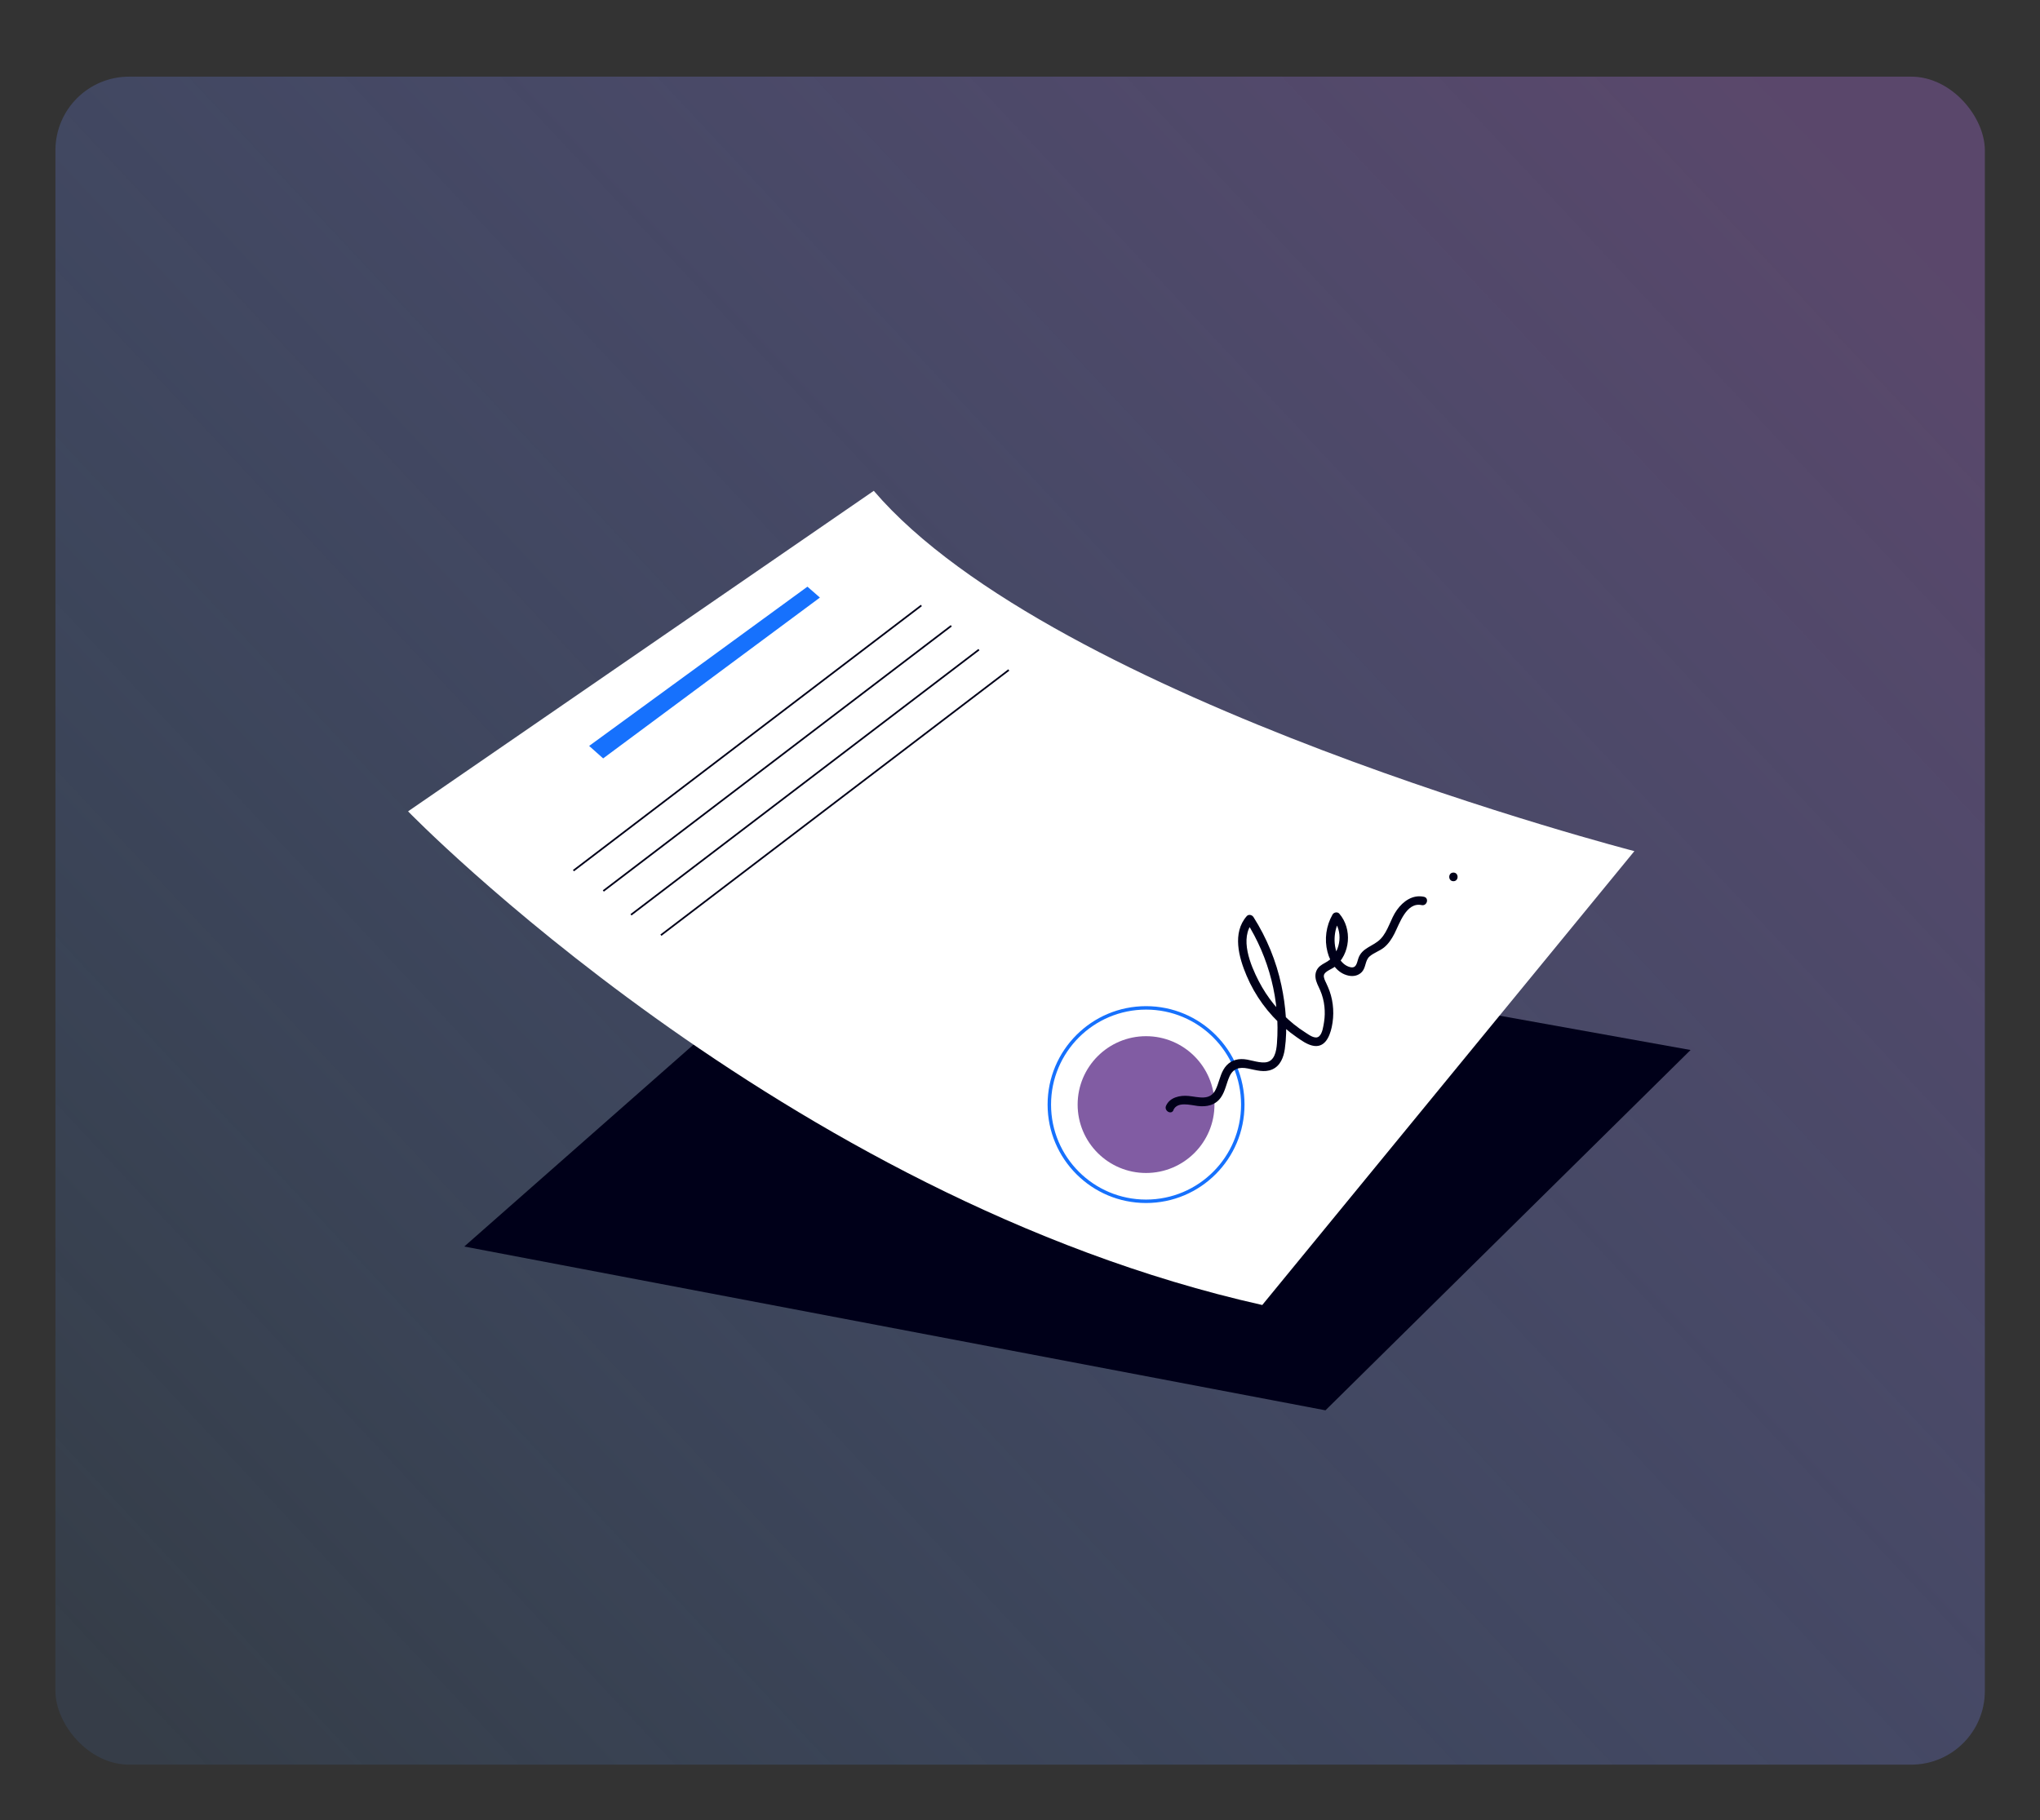 <?xml version="1.0" encoding="UTF-8"?>
<svg id="Camada_1" data-name="Camada 1" xmlns="http://www.w3.org/2000/svg" xmlns:xlink="http://www.w3.org/1999/xlink" viewBox="0 0 590.7 527.14">
  <rect x="0" y="0" width="590.7" height="527.14" fill="#333333" stroke="none"/>
  <defs>
    <style>
      .cls-1 {
        fill: #fff;
      }

      .cls-2 {
        fill: #815ca3;
      }

      .cls-3 {
        fill: url(#Gradiente_sem_nome_37);
      }

      .cls-4 {
        fill: #1671fd;
      }

      .cls-5 {
        fill: #000019;
      }

      .cls-6 {
        stroke: #000019;
        stroke-width: .5px;
      }

      .cls-6, .cls-7 {
        fill: none;
        stroke-miterlimit: 10;
      }

      .cls-7 {
        stroke: #1671fd;
      }
    </style>
    <linearGradient id="Gradiente_sem_nome_37" data-name="Gradiente sem nome 37" x1="38.26" y1="507.47" x2="530.08" y2="46.85" gradientUnits="userSpaceOnUse">
      <stop offset="0" stop-color="#4d96ff" stop-opacity=".1"/>
      <stop offset="1" stop-color="#815ca3" stop-opacity=".5"/>
    </linearGradient>
  </defs>
  <rect class="cls-3" x="16.05" y="22.2" width="558.68" height="488.91" rx="21.33" ry="21.33"/>
  <g>
    <polygon class="cls-5" points="134.43 361.04 383.8 408.48 489.52 304.12 248.27 260.75 134.43 361.04"/>
    <path class="cls-1" d="m118.16,235s108.42,111.81,247.34,142.98l107.75-131.46s-168.06-43.37-220.24-104.36l-134.85,92.84Z"/>
    <polygon class="cls-4" points="237.41 173.08 233.8 169.92 170.59 216.05 174.65 219.66 237.41 173.08"/>
    <line class="cls-6" x1="166.05" y1="252.17" x2="266.79" y2="175.37"/>
    <line class="cls-6" x1="174.7" y1="258.06" x2="275.45" y2="181.26"/>
    <line class="cls-6" x1="182.71" y1="264.96" x2="283.46" y2="188.16"/>
    <line class="cls-6" x1="191.37" y1="270.86" x2="292.11" y2="194.06"/>
    <circle class="cls-7" cx="331.85" cy="319.93" r="28.01"/>
    <circle class="cls-2" cx="331.85" cy="319.93" r="19.81"/>
    <path class="cls-5" d="m339.75,321.54c1.14-2.59,4.91-1.47,7.02-1.21,2.66.33,5.2-.21,6.78-2.52,1.25-1.82,1.57-4.05,2.46-6.02,1.06-2.35,2.88-2.79,5.29-2.32s4.8,1.28,7.09.27c2.36-1.04,3.3-3.52,3.64-5.92.85-6.05.27-12.48-.99-18.43-1.48-7.01-4.25-13.74-8.09-19.78-.41-.64-1.41-.89-1.96-.25-4.24,4.86-2.28,11.95-.02,17.26,2.43,5.74,6.2,10.92,10.91,15,1.14.99,2.34,1.92,3.58,2.78,1.36.94,2.86,2.03,4.49,2.43,3.58.89,5.04-2.47,5.67-5.36.74-3.44.55-7.1-.63-10.42-.27-.77-.61-1.5-.95-2.25-.3-.66-.86-1.63-.68-2.39.26-1.1,2.3-1.72,3.12-2.39,4.56-3.68,5.13-10.99,1.33-15.39-.53-.61-1.59-.41-1.96.25-1.86,3.26-2.41,7.16-1.47,10.81.79,3.09,2.78,6.19,6.11,6.89,1.41.3,2.87,0,3.87-1.08,1.19-1.29.89-3.3,2.19-4.46,1.23-1.09,2.91-1.57,4.2-2.61s2.25-2.51,3.01-3.99c1.5-2.93,3.46-9.23,7.89-8.29,1.57.33,2.24-2.07.66-2.41-3.25-.69-5.98,1.26-7.81,3.8-1.88,2.6-2.48,6.04-4.72,8.39-2.1,2.2-5.44,2.5-6.48,5.72-.44,1.37-.6,2.93-2.42,2.45-1.36-.35-2.5-1.43-3.15-2.64-1.88-3.51-1.65-7.9.29-11.32l-1.96.25c2.82,3.25,2.24,8.78-.98,11.56-.86.74-1.95,1.11-2.83,1.83-1.05.86-1.49,2.06-1.33,3.39s.82,2.44,1.34,3.63c.65,1.5,1.08,3.13,1.24,4.76.15,1.45.13,2.94-.1,4.39-.2,1.21-.45,3.37-1.46,4.22-1.13.95-2.92-.46-3.91-1.09-1.2-.76-2.37-1.59-3.47-2.49-4.18-3.41-7.63-7.66-10.1-12.46-2.36-4.59-5.65-12.43-1.66-17.01l-1.96-.25c6.66,10.47,9.87,22.99,8.91,35.38-.18,2.25-.68,5.27-3.46,5.46-2.33.16-4.56-1.01-6.9-.96s-4.08,1.2-5.17,3.14c-1.03,1.83-1.32,3.96-2.28,5.82-1.64,3.17-4.87,2.01-7.76,1.72-2.44-.25-5.45.37-6.54,2.84-.64,1.46,1.51,2.73,2.16,1.26h0Z"/>
    <path class="cls-5" d="m420.85,255.23c1.61,0,1.61-2.5,0-2.5s-1.61,2.5,0,2.5h0Z"/>
  </g>
</svg>